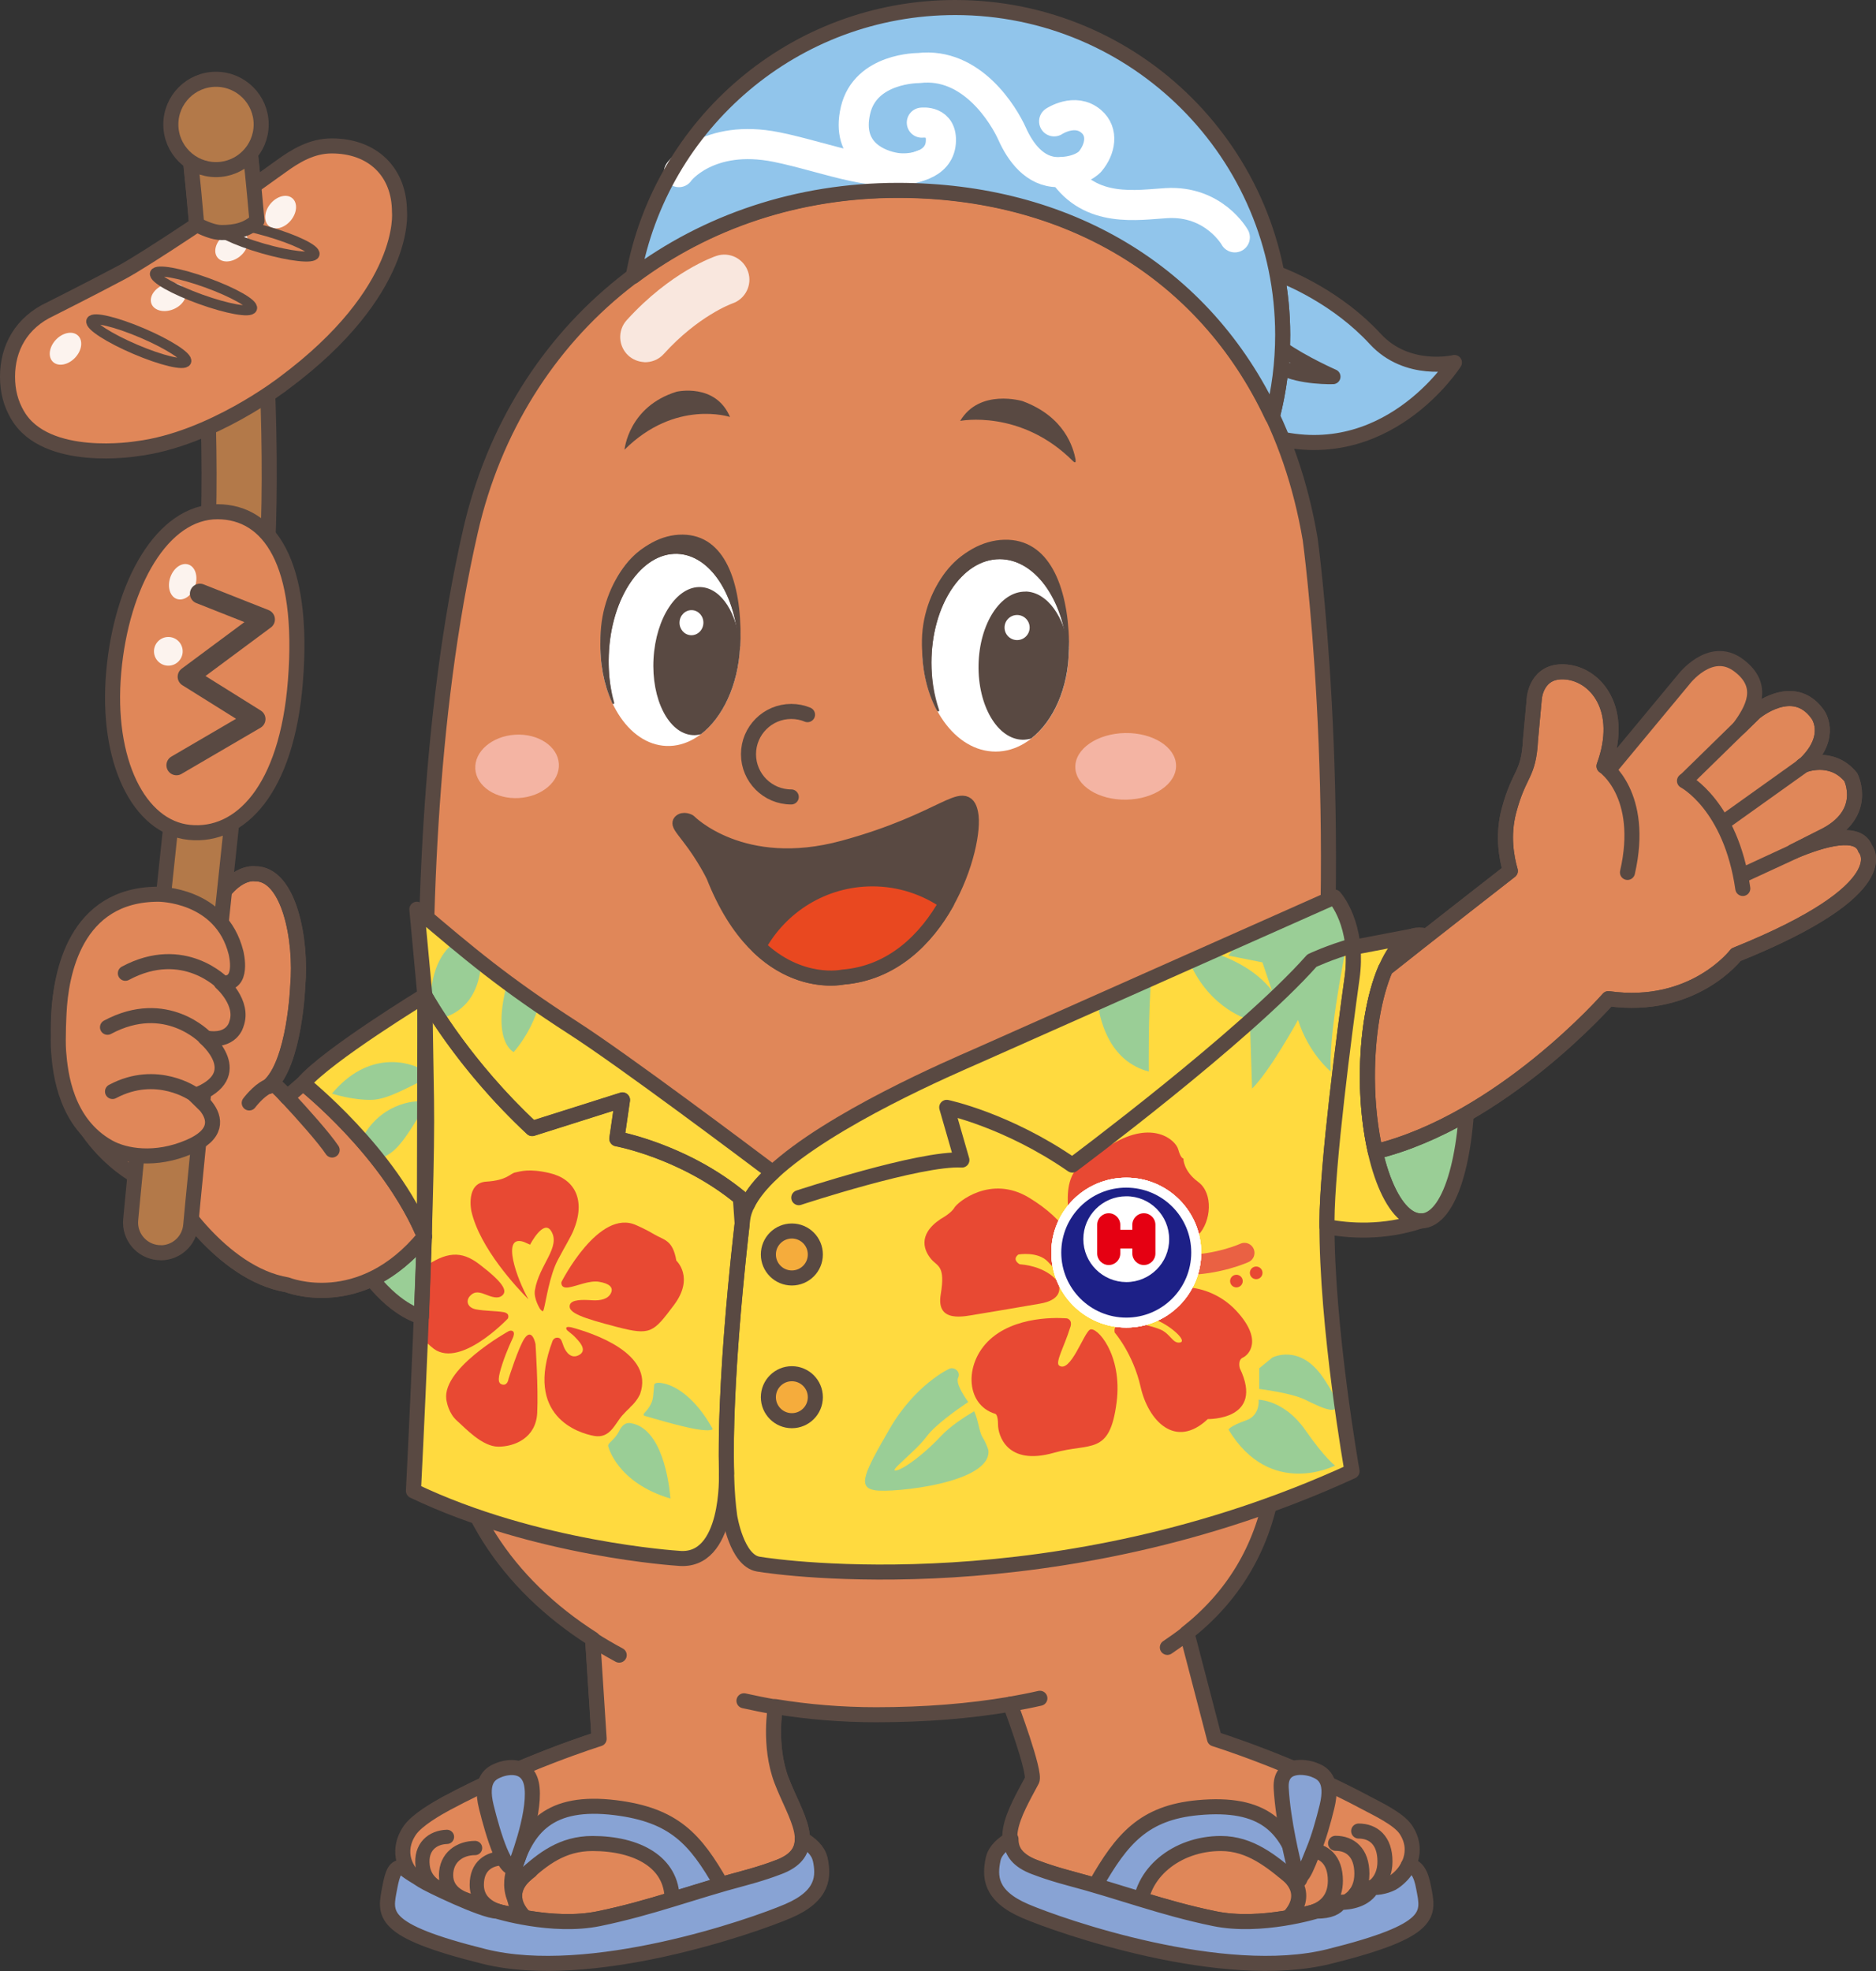 <?xml version="1.0" encoding="UTF-8"?>
<svg id="layer" xmlns="http://www.w3.org/2000/svg" viewBox="0 0 186.9 196.4">
  <rect x="0" y="0" width="186.9" height="196.4" fill="#333333" stroke="none"/>
  <defs>
    <style>
      .cls-1 {
        fill: #e08759;
      }

      .cls-1, .cls-2, .cls-3, .cls-4, .cls-5, .cls-6, .cls-7, .cls-8, .cls-9, .cls-10, .cls-11, .cls-12, .cls-13, .cls-14, .cls-15, .cls-16 {
        stroke-linecap: round;
        stroke-linejoin: round;
      }

      .cls-1, .cls-2, .cls-3, .cls-4, .cls-6, .cls-7, .cls-17, .cls-9, .cls-10, .cls-11, .cls-12, .cls-13, .cls-14, .cls-15 {
        stroke: #594942;
      }

      .cls-1, .cls-2, .cls-3, .cls-4, .cls-6, .cls-9, .cls-10, .cls-12, .cls-14 {
        stroke-width: 1.5px;
      }

      .cls-18 {
        fill: #fff;
      }

      .cls-2 {
        fill: #c1e5f9;
      }

      .cls-3 {
        fill: #e94820;
      }

      .cls-19 {
        fill: #9ace96;
      }

      .cls-20 {
        fill: #fcf3ee;
      }

      .cls-4 {
        fill: #88a3d4;
      }

      .cls-5 {
        stroke-width: 1.98px;
      }

      .cls-5, .cls-7, .cls-8, .cls-17, .cls-9, .cls-11, .cls-13, .cls-15, .cls-16 {
        fill: none;
      }

      .cls-5, .cls-16 {
        stroke: #fff;
      }

      .cls-6 {
        fill: #f5ac3c;
      }

      .cls-7 {
        stroke-width: .1px;
      }

      .cls-21 {
        fill: #e84933;
      }

      .cls-22 {
        fill: #e50012;
      }

      .cls-23 {
        fill: #f9e7de;
      }

      .cls-8 {
        stroke: #ea6143;
      }

      .cls-8, .cls-13 {
        stroke-width: 2px;
      }

      .cls-24 {
        fill: #f4b4a3;
      }

      .cls-17 {
        stroke-miterlimit: 10;
        stroke-width: .1px;
      }

      .cls-25 {
        fill: #ffda3f;
      }

      .cls-26, .cls-12 {
        fill: #91c5eb;
      }

      .cls-10, .cls-27 {
        fill: #594942;
      }

      .cls-11 {
        stroke-width: 1.42px;
      }

      .cls-28 {
        fill: #1d2087;
      }

      .cls-29 {
        fill: #a09a51;
      }

      .cls-14 {
        fill: #b37949;
      }

      .cls-16 {
        stroke-width: 3px;
      }
    </style>
  </defs>
  <g id="chara">
    <path class="cls-1" d="M42.28,123.22s-2.72-7.54-12.08-15.28l-1.61,1.39s-.35-.48-.78-.82c-.03-.03-.07-.07-.1-.1-.19-.19-.4-.25-.63-.23-.06,0-.11,.02-.16,.03-.05,.01-.09,.02-.14,.04,0,0-.02,0-.03,0,2.63-2.25,2.92-10.03,2.92-10.03,.4-4.48-.83-11.23-4.29-11.15,0,0-2.42-.41-4.44,4.12l.02,.05c-2.31-1.84-5.21-1.83-5.21-1.83-10.97,0-9.91,13.82-9.91,13.82,.12,10.25,8,14.12,8,14.12l3.27,1.38s4.82,8.18,11.52,9.3c0,0,7.29,2.95,13.67-4.8"/>
    <path class="cls-12" d="M137.02,33.78c-3.76-4.09-8.57-6.08-9.81-6.54,.38,1.99,.58,4.04,.58,6.13,0,3.49-.56,6.86-1.57,10.01,11.83,3.54,18.68-7.26,18.68-7.26,0,0-4.69,1.12-7.88-2.34Z"/>
    <path class="cls-2" d="M132.8,37.53s-2.98-1.31-5.07-2.78c-.03,.61-.06,1.22-.12,1.83,1.98,1.06,5.19,.95,5.19,.95Z"/>
    <path class="cls-1" d="M77.86,177.4c-1.31-3.47-.61-7.35-.61-7.35h0c-6.83-1.14-13.06-3.44-18.21-6.72h0s.64,9.95,.64,9.95c0,0-7.68,2.39-15.23,6.44-.89,.48-2.47,1.58-3.19,2.65-1.44,2.13-.86,4.2,.54,5.17,.49,.34,1.51,.64,2.14,.54,0,0,2.22,1.48,3.25,1.48,0,0,1.04,.87,2.32,.87,0,0,5.52,1.71,10.17,.75,5.25-1.08,9.25-2.66,14.44-4.03,2.33-.62,3.75-1.22,3.75-1.22,3.94-1.69,1.31-5.06,0-8.53Z"/>
    <path class="cls-29" d="M146.2,107.38c.04,7.87-1.74,14.27-4.64,14.28-2.9,.02-5.29-6.35-5.33-14.22-.04-7.87,2.27-14.27,5.17-14.28s4.75,6.35,4.79,14.22Z"/>
    <path class="cls-19" d="M146.2,107.38c.04,7.87-1.74,14.27-4.64,14.28-2.9,.02-5.29-6.35-5.33-14.22-.04-7.87,2.27-14.27,5.17-14.28s4.75,6.35,4.79,14.22Z"/>
    <path class="cls-9" d="M146.2,107.38c.04,7.87-1.74,14.27-4.64,14.28-2.9,.02-5.29-6.35-5.33-14.22-.04-7.87,2.27-14.27,5.17-14.28s4.75,6.35,4.79,14.22Z"/>
    <path class="cls-19" d="M42.28,123.22l-.29,7.98s-2.27-.42-4.94-3.74c0,0,2.4-.88,5.23-4.24Z"/>
    <path class="cls-1" d="M49.5,190.43s5.52,1.71,10.17,.75c5.25-1.08,9.25-2.66,14.44-4.03,2.33-.62,3.75-1.22,3.75-1.22,3.94-1.69,1.31-5.06,0-8.53s-.61-7.35-.61-7.35h0c3.23,.53,6.59,.81,10.03,.81,4.86,0,9.33-.36,13.37-1.05h0s2.57,6.84,2.16,7.59c-1.75,3.27-3.94,6.84,0,8.53,0,0,1.42,.6,3.75,1.22,5.18,1.37,9.19,2.95,14.44,4.03,4.66,.96,10.17-.75,10.17-.75,1.94,.02,2.34-.87,2.34-.87,2.5,.06,3.22-1.51,3.22-1.51,.64,.1,1.67-.18,2.16-.52,1.4-.96,2.59-3.12,1.15-5.25-.72-1.06-2.92-2.09-3.81-2.57-7.55-4.06-15.23-6.44-15.23-6.44l-2.75-10.56h0c4.55-3.59,7.44-8.32,8.5-14.17,1.15-6.32,4.6-39.57,4.6-39.57,2.66-29.88-.82-55.24-.82-55.24-3.74-22.09-20.03-34.78-41.06-34.78s-37.95,13.68-42.59,33.92c-8.46,36.92-2.35,86.83-2.35,86.83,.43,10.05,6,18.18,14.52,23.61,0,0,0,0,0,0h0s.64,9.95,.64,9.95c0,0-7.68,2.39-15.23,6.44-.89,.48-2.92,1.63-3.64,2.69-1.44,2.13-.41,4.16,.99,5.13,.49,.34,1.51,.64,2.14,.54"/>
    <path class="cls-9" d="M103.6,169.22c-.96,.22-1.95,.41-2.96,.59h0"/>
    <path class="cls-9" d="M118.23,162.76h0c-.61,.48-1.26,.94-1.93,1.39"/>
    <path class="cls-9" d="M61.69,164.92c-.91-.49-1.8-1.01-2.66-1.56h0"/>
    <path class="cls-9" d="M77.25,170.09h0c-1.06-.18-2.1-.39-3.13-.62"/>
    <path class="cls-10" d="M68.65,81.88s5.25,5.37,15.37,2.62c10.12-2.75,12.12-6.19,12.68-3.48,.65,3.11-2.98,15.56-12.75,16.34,0,0-8.16,1.82-12.84-10.06,0,0-.89-1.88-2.47-3.91-.78-1.01-1.01-1.31-.86-1.48,.31-.34,.86-.04,.86-.04Z"/>
    <path class="cls-3" d="M94.32,89.91c-2.1-1.47-4.65-2.34-7.4-2.34-4.91,0-9.18,2.74-11.37,6.76,4.14,3.98,8.41,3.03,8.41,3.03,4.96-.39,8.33-3.79,10.37-7.45Z"/>
    <path class="cls-9" d="M78.83,79.41c-2.35,0-4.26-1.91-4.26-4.26s1.91-4.26,4.26-4.26c.58,0,1.12,.11,1.62,.32"/>
    <path class="cls-17" d="M132.2,121.72c-.05,10.52,2.5,24.87,2.5,24.87-29.37,13.5-57,9.62-59.16,9.25s-2.84-4.75-2.84-4.75c-1.25-8.87,1.29-29.6,1.29-29.6,.71-6.6,20.21-14.9,23.33-16.28s35.62-15.84,35.62-15.84c0,0,2.5,2.71,1.75,8.09-.75,5.38-2.48,18.63-2.5,24.25Z"/>
    <path class="cls-25" d="M74.48,119.96c.51-1.03,1.38-2.08,2.51-3.13-2.64-1.99-14.85-11.16-19.83-14.37-6.96-4.49-10.47-7.47-15.63-11.86l.8,8.6s3.56,6.62,10.69,13.26l9-2.85-.56,3.87s7.21,1.3,13.03,6.49Z"/>
    <path class="cls-25" d="M132.95,89.38s-32.5,14.46-35.62,15.84c-2.41,1.06-14.59,6.26-20.34,11.61-1.13,1.05-2,2.1-2.51,3.13h0c-.26,.52-.43,1.03-.49,1.54,0,0-2.54,20.72-1.29,29.6,0,0,.68,4.38,2.84,4.75s29.78,4.25,59.16-9.25c0,0-2.55-14.36-2.5-24.87,.02-5.62,1.75-18.87,2.5-24.25s-1.75-8.09-1.75-8.09Z"/>
    <path class="cls-25" d="M72.39,146.83c-.25-8.93,1.25-22.27,1.55-24.88l-.18-2.6c-5.67-4.68-12.31-5.89-12.31-5.89l.56-3.87-9,2.85c-6.58-6.13-10.18-12.36-10.69-13.26l.17,10.41c.17,10.41-1.3,38.96-1.3,38.96,12.19,5.84,26.36,6.72,26.36,6.72,5.18,.56,4.82-8.44,4.82-8.44h0Z"/>
    <path class="cls-4" d="M52.27,186.88c1.82-1.65,3.76-3.19,6.75-3.19,4.45,0,7.94,1.85,7.94,5.58l4.9-1.49h0c-2.58-4.52-4.68-6.93-10.56-7.66-6.53-.8-8.89,1.92-10.17,6.5,0,0-.44,1.28,.17,2.64,0,0-.32-1.22,.97-2.39Z"/>
    <path class="cls-11" d="M51.31,190.67c-1.48,0-3.81-.63-3.81-2.87,0-1.85,1.2-2.64,2.68-2.64"/>
    <path class="cls-11" d="M47.52,189.56c-1.36-.23-3.08-.91-3.08-2.71s1.4-2.71,2.89-2.71"/>
    <path class="cls-11" d="M44.15,188.35c-.98-.38-1.88-1.1-2.04-2.41-.24-1.92,1-2.87,2.42-2.91"/>
    <path class="cls-4" d="M51.34,185.91s1.96-4.9,1.67-7.75c-.25-2.52-2.44-2.12-3.25-1.81s-2,.88-1.31,3.69c.69,2.81,1.96,6.94,2.89,5.88Z"/>
    <path class="cls-9" d="M52.33,191.08s-2.69-2.34,.51-4.67"/>
    <path class="cls-4" d="M81.7,185.23c-.19-.88-1.01-1.55-1.77-1.99,0,1.09-.52,2.03-2.07,2.69,0,0-1.42,.6-3.75,1.22-5.18,1.37-9.19,2.95-14.44,4.03-4.66,.96-10.17-.75-10.17-.75-1.36,0-6.92-2.69-7.41-3.03-.55-.38-1.54-.9-1.92-1.33-.82-.13-1.06,.56-1.34,2.02-.5,2.64-1.12,4.24,9.42,6.86,10.54,2.62,26.71-3,30.27-4.53s3.56-3.47,3.19-5.2Z"/>
    <path class="cls-4" d="M109.18,187.76c2.58-4.52,4.77-7.14,10.17-7.64,6.55-.61,8.89,1.92,10.17,6.5,0,0,.31,1.42-.91,.44-1.91-1.54-4-3.37-6.98-3.37-4.45,0-8.06,3.02-8.06,6.75l-4.78-2.06,.39-.61Z"/>
    <path class="cls-9" d="M132.75,189.96c1.43-.19,2.93-1.11,2.93-3.26,0-2.12-1.18-3.03-2.62-3.03"/>
    <path class="cls-9" d="M135.05,188.74c1.43-.19,2.93-1.11,2.93-3.26,0-2.12-1.18-3.03-2.62-3.03"/>
    <path class="cls-9" d="M131.05,190.43c1.08-.42,1.99-1.35,1.99-3.03,0-2.12-1.18-3.03-2.62-3.03"/>
    <path class="cls-4" d="M128.89,185.74s-1.07-4.2-1.25-7.59c-.13-2.53,2.44-2.12,3.25-1.81s2,.88,1.31,3.69c-.34,1.4-.83,3.13-1.35,4.37s-1.58,4.49-1.96,1.33Z"/>
    <path class="cls-9" d="M128.33,191.08s2.69-2.34-.51-4.67"/>
    <path class="cls-4" d="M98.95,185.23c.19-.88,1.01-1.55,1.77-1.99,0,1.09,.52,2.03,2.07,2.69,0,0,1.42,.6,3.75,1.22,5.18,1.37,9.19,2.95,14.44,4.03,4.66,.96,10.17-.75,10.17-.75,1.36,0,2.01-.36,2.34-.87h-.02c1.03,0,2.57-.25,3.24-1.51h0c.59,.1,1.67-.18,2.16-.52,.55-.38,1.2-1.01,1.43-1.66,.83,.1,1.26,.76,1.53,2.22,.5,2.64,1.12,4.24-9.42,6.86s-26.71-3-30.27-4.53-3.56-3.47-3.19-5.2Z"/>
    <path class="cls-21" d="M52.64,129.45c-1.08-1.88-2.8-6.52-.44-5.7l.61,.27s1.33-2.57,2.09-1.37c1.02,1.6-1.2,3.38-1.61,5.91-.14,.87,.53,1.89,.53,1.89,.23,.22,.27,.35,.38-.09,.19-.72,.56-3.28,1.37-4.81s1.27-2.25,1.55-2.91c1.27-3.04,.17-5.16-2.36-5.75-2.08-.49-2.94-.16-3.44-.06s-.78,.78-2.87,.91-1.49,2.94-1.49,2.94c.85,3.71,4.54,7.63,5.67,8.77h0Z"/>
    <path class="cls-21" d="M56.77,130.03c-.22,.79,1.31,1.31,4.69,2.19s3.62,.56,5.69-2.19c2.06-2.75,.23-4.42,.23-4.42-.35-2.08-1.23-2.04-2.17-2.6s-1.8-.92-1.8-.92c-3.74-1.75-7.48,5.66-7.48,5.66,0,0-.12,.66,.72,.53s2.06-.72,3.03-.56,1.47,.53,1.19,1.12-1,.78-1.91,.72-2.03-.09-2.19,.47Z"/>
    <path class="cls-21" d="M51.08,133.34s-.61,1.26-1.03,2.56-.53,1.94,0,2.06,.61-.56,.61-.56c0,0,1.01-3.21,1.61-4.06,.76-1.07,1.08,.58,1.08,.58,0,0,.29,4.36,.17,6.86-.12,2.5-2.25,3.37-3.87,3.37s-3.31-1.87-4.13-2.59c-.81-.72-1-1.84-1-1.84-.87-3.19,6.14-7.07,6.14-7.07,0,0,.25-.14,.44,0s.06,.53-.02,.69Z"/>
    <path class="cls-21" d="M62.77,140.25c-.22,.2-.48,.46-.76,.77-.75,.84-1.22,2.34-2.81,2.06s-6.98-1.97-4.15-9.47c0,0,.17-.44,.64-.29,.24,.08,.31,.43,.48,.88,0,0,.49,1.34,1.48,.84s-.04-1.47-.42-1.87c-.2-.21-.47-.39-.67-.57,0,0-.19-.15-.14-.3s.51-.04,.51-.04c2.05,.55,8.28,2.57,6.84,6.64,0,0-.27,.68-1,1.33Z"/>
    <path class="cls-19" d="M60.61,144.15s.85,3.58,6.18,5.17c0,0-.4-6.93-3.93-7.51,0,0-.69-.23-1.16,.75s-1.22,1.21-1.1,1.58Z"/>
    <path class="cls-19" d="M66.18,137.86c1.17,.27,3.1,1.41,4.83,4.53,0,0-.06,.29-1.73,0-1.41-.24-4.2-1.06-5.05-1.31-.21-.06-.05-.26-.05-.26,.29-.3,.8-.91,.88-1.61,.06-.54,.09-.95,.11-1.21,0,0,0-.38,1.01-.14Z"/>
    <path class="cls-19" d="M98.47,144.5s-.17-.62-.58-1.28c-.35-.56-.41-1.7-.84-2.6-.91,.54-2.37,1.47-3.33,2.5-1.48,1.6-3.64,3.28-4.45,3.4s1.88-1.81,3.06-3.4c.85-1.14,2.98-2.65,4.13-3.42-.62-.88-1.24-1.94-1-2.43,.29-.58-.41-1.13-.91-.87,0,0-3.34,1.53-5.9,5.94-2.56,4.42-3.26,5.86-1.49,6.15,1.78,.29,11.68-.7,11.31-4Z"/>
    <path class="cls-19" d="M125.39,139.47s2.56,.03,4.62,2.98c2.06,2.95,3,3.58,3,3.58,0,0-6.44,3.34-10.62-3.58,0,0,.16-.37,1.75-.92,1.44-.5,1.25-2.06,1.25-2.06Z"/>
    <path class="cls-19" d="M125.45,138.4s3.12,.37,4.56,1.06,5.17,2.75,1.81-2.19c-2.34-3.44-5.06-2-5.06-2,0,0-.69,.57-1.31,1.07v2.06Z"/>
    <path class="cls-21" d="M106.31,131.37s-4.54-.48-7.42,1.87c-2.88,2.35-2.8,6.72,.27,7.64,0,0,.27,.05,.27,1.07s.85,4.15,5.56,2.81c3.66-1.04,5.56,.33,6.25-5,.63-4.82-2.03-7.69-2.67-7.26s-1.93,4.34-3.05,3.57c-.43-.29,.55-2,1.08-3.74,0,0,.35-.73-.28-.96Z"/>
    <path class="cls-21" d="M119.37,123.06c-2.09,2.88-6.43,3.56-6.43,3.56-.53-.18-.16-.8-.16-.8,.72-.88,1.41-3.43-.27-3.72s-1.66,3.08-2.15,3.63-3.21,.2-3.84-4.38c-.69-5.07,1.17-5.51,4.31-7.37,4.03-2.39,6.29-.39,6.55,.54,.25,.93,.52,.92,.52,.92,0,0-.04,1.22,1.48,2.34s1.29,3.95,0,5.28Z"/>
    <path class="cls-21" d="M105.81,126.62c2.66-1.97,.23-5.15-3.29-7.28-3.81-2.31-7.12,.44-7.44,1s-1.36,1.12-1.36,1.12c-2.42,1.62-1.58,3.25-.95,4s1.44,.62,.95,3.53c-.48,2.91,2.42,2.16,3.61,1.97s3-.5,6.27-1.06c2.05-.35,2.09-1.39,1.83-2.11,0,0-.92-1.57-3.85-1.82,0,0-.81-.44-.12-.97,0,0,1.94-.34,2.94,.72s1.05,1.18,1.42,.91Z"/>
    <path class="cls-21" d="M111.07,132.8s1.82,2.09,2.57,5.41c.75,3.32,3.44,6.25,6.69,3.19,0,0,5.69,.13,3.19-5.06,0,0-.25-.82,.31-1.07s2.06-1.75-.69-4.69c-2.75-2.94-7.56-3.12-8.69-.31,0,0-.56,.69,.87,1.31s2.98,2.06,2.24,2.19-.93-.87-1.99-1.31-4.89-1.41-4.51,.34Z"/>
    <circle class="cls-21" cx="123.18" cy="127.65" r=".63"/>
    <circle class="cls-21" cx="125.15" cy="126.83" r=".63"/>
    <path class="cls-8" d="M123.98,124.84s-2.65,1.22-6.09,1.2"/>
    <g>
      <ellipse class="cls-18" cx="99.19" cy="64.58" rx="7.31" ry="10.31"/>
      <path class="cls-27" d="M93.3,70.73c-.9-1.72-1.43-3.84-1.43-6.15,0-5.69,3.24-10.31,7.24-10.31s7.24,4.62,7.24,10.31c0,.06,0,.12,0,.17-.41-5.09-3.27-9.04-6.75-9.04-3.76,0-6.8,4.62-6.8,10.31,0,1.68,.27,3.26,.74,4.66,0,0,.08,.18-.04,.21s-.19-.17-.19-.17Z"/>
      <path class="cls-27" d="M106.32,64.76l.17-.05c0-.26,.03-.51,.02-.77-.14-5.6-2.01-10.26-6.44-10.16-4.43,.1-8.36,4.92-8.22,10.52,.05,2.02,.51,3.89,1.36,5.45-.3-1.16-.42-2.4-.42-3.72,0-5.69,3.05-10.31,6.8-10.31,3.47,0,6.31,3.94,6.72,9.04Z"/>
      <path class="cls-27" d="M102.18,58.95c-2.51-.05-4.61,3.21-4.69,7.29-.08,4.08,1.89,7.42,4.39,7.47,.29,0,.57-.04,.85-.12,2.21-1.73,3.71-5.02,3.76-8.82-.39-3.29-2.15-5.78-4.31-5.83Z"/>
      <circle class="cls-18" cx="101.33" cy="62.53" r="1.25"/>
    </g>
    <g>
      <ellipse class="cls-18" cx="66.78" cy="64.02" rx="10.31" ry="6.96" transform="translate(.32 128.38) rotate(-87.87)"/>
      <path class="cls-27" d="M60.96,69.97c-.79-1.75-1.22-3.89-1.14-6.19,.21-5.69,3.45-10.19,7.25-10.05s6.72,4.86,6.51,10.55c0,.06,0,.12-.01,.17-.21-5.1-2.79-9.14-6.09-9.26-3.57-.13-6.63,4.38-6.84,10.07-.06,1.68,.14,3.27,.53,4.68,0,0,.07,.18-.04,.21s-.18-.18-.18-.18Z"/>
      <path class="cls-27" d="M73.58,64.45l.17-.04c.01-.26,.02-.51,.03-.77,.07-5.61-1.54-10.32-5.76-10.37-4.21-.05-8.13,4.63-8.19,10.23-.02,2.02,.35,3.9,1.09,5.49-.24-1.17-.31-2.42-.26-3.74,.21-5.69,3.27-10.2,6.84-10.07,3.3,.12,5.88,4.16,6.09,9.26Z"/>
      <path class="cls-27" d="M69.84,58.5c-2.39-.14-4.5,3.06-4.73,7.13-.23,4.07,1.52,7.48,3.91,7.62,.27,.02,.55-.02,.81-.09,2.16-1.65,3.71-4.89,3.9-8.69-.25-3.3-1.83-5.85-3.89-5.97Z"/>
      <ellipse class="cls-18" cx="68.89" cy="62.05" rx="1.25" ry="1.19" transform="translate(4.39 128.65) rotate(-87.93)"/>
    </g>
    <path class="cls-27" d="M107.16,45.79c-.23-1.15-1.05-4.25-5.28-5.82,0,0-4.28-1.29-6.22,1.97,0,0,6.01-1.19,11.2,3.97,0,0,.16,.18,.25,.15,0,0,.09,0,.04-.26Z"/>
    <path class="cls-27" d="M72.73,41.55s-5.43-1.8-10.51,3.26c0,0,.38-4.29,5.19-5.78,0,0,3.87-.9,5.32,2.52Z"/>
    <g>
      <path class="cls-18" d="M105.73,124.81c0,3.58,2.9,6.48,6.48,6.48s6.48-2.9,6.47-6.48c0-3.58-2.9-6.48-6.47-6.47-3.58,0-6.48,2.9-6.48,6.47"/>
      <path class="cls-5" d="M105.73,124.81c0,3.58,2.9,6.48,6.48,6.48s6.48-2.9,6.47-6.48c0-3.58-2.9-6.48-6.47-6.47-3.58,0-6.48,2.9-6.48,6.47"/>
      <path class="cls-18" d="M105.73,124.81c0-3.58,2.9-6.48,6.48-6.47,3.58,0,6.48,2.9,6.47,6.47,0,3.58-2.9,6.48-6.47,6.48s-6.48-2.9-6.48-6.48m6.48,2.94c2.36,0,4.28-1.92,4.27-4.28,0-2.36-1.91-4.28-4.27-4.27-2.36,0-4.28,1.91-4.28,4.27s1.92,4.27,4.28,4.28"/>
      <path class="cls-5" d="M105.73,124.81c0-3.58,2.9-6.48,6.48-6.47,3.58,0,6.48,2.9,6.47,6.47,0,3.58-2.9,6.48-6.47,6.48s-6.48-2.9-6.48-6.48m6.48,2.94c2.36,0,4.28-1.92,4.27-4.28,0-2.36-1.91-4.28-4.27-4.27-2.36,0-4.28,1.91-4.28,4.27s1.92,4.27,4.28,4.28"/>
      <path class="cls-18" d="M113.96,120.89c.64,0,1.15,.52,1.15,1.15v2.86c0,.64-.52,1.15-1.15,1.15s-1.15-.52-1.15-1.15v-.5h-1.2v.5c0,.64-.52,1.15-1.15,1.15s-1.15-.52-1.15-1.15v-2.86c0-.64,.52-1.15,1.15-1.15s1.15,.52,1.15,1.15v.5h1.2v-.5c0-.64,.52-1.15,1.15-1.15"/>
      <path class="cls-5" d="M113.96,120.89c.64,0,1.15,.52,1.15,1.15v2.86c0,.64-.52,1.15-1.15,1.15s-1.15-.52-1.15-1.15v-.5h-1.2v.5c0,.64-.52,1.15-1.15,1.15s-1.15-.52-1.15-1.15v-2.86c0-.64,.52-1.15,1.15-1.15s1.15,.52,1.15,1.15v.5h1.2v-.5c0-.64,.52-1.15,1.15-1.15"/>
      <path class="cls-18" d="M105.73,124.81c0,3.58,2.9,6.48,6.48,6.48s6.48-2.9,6.47-6.48c0-3.58-2.9-6.48-6.47-6.47-3.58,0-6.48,2.9-6.48,6.47"/>
      <path class="cls-5" d="M105.73,124.81c0,3.58,2.9,6.48,6.48,6.48s6.48-2.9,6.47-6.48c0-3.58-2.9-6.48-6.47-6.47-3.58,0-6.48,2.9-6.48,6.47"/>
      <path class="cls-18" d="M105.73,124.81c0-3.58,2.9-6.48,6.48-6.47,3.58,0,6.48,2.9,6.47,6.47,0,3.58-2.9,6.48-6.47,6.48s-6.48-2.9-6.48-6.48m6.48,2.94c2.36,0,4.28-1.92,4.27-4.28,0-2.36-1.91-4.28-4.27-4.27-2.36,0-4.28,1.91-4.28,4.27s1.92,4.27,4.28,4.28"/>
      <path class="cls-5" d="M105.73,124.81c0-3.58,2.9-6.48,6.48-6.47,3.58,0,6.48,2.9,6.47,6.47,0,3.58-2.9,6.48-6.47,6.48s-6.48-2.9-6.48-6.48m6.48,2.94c2.36,0,4.28-1.92,4.27-4.28,0-2.36-1.91-4.28-4.27-4.27-2.36,0-4.28,1.91-4.28,4.27s1.92,4.27,4.28,4.28"/>
      <path class="cls-18" d="M113.96,120.89c.64,0,1.15,.52,1.15,1.15v2.86c0,.64-.52,1.15-1.15,1.15s-1.15-.52-1.15-1.15v-.5h-1.2v.5c0,.64-.52,1.15-1.15,1.15s-1.15-.52-1.15-1.15v-2.86c0-.64,.52-1.15,1.15-1.15s1.15,.52,1.15,1.15v.5h1.2v-.5c0-.64,.52-1.15,1.15-1.15"/>
      <path class="cls-5" d="M113.96,120.89c.64,0,1.15,.52,1.15,1.15v2.86c0,.64-.52,1.15-1.15,1.15s-1.15-.52-1.15-1.15v-.5h-1.2v.5c0,.64-.52,1.15-1.15,1.15s-1.15-.52-1.15-1.15v-2.86c0-.64,.52-1.15,1.15-1.15s1.15,.52,1.15,1.15v.5h1.2v-.5c0-.64,.52-1.15,1.15-1.15"/>
      <path class="cls-18" d="M105.73,124.81c0,3.58,2.9,6.48,6.48,6.48s6.48-2.9,6.47-6.48c0-3.58-2.9-6.48-6.47-6.47-3.58,0-6.48,2.9-6.48,6.47"/>
      <path class="cls-28" d="M105.73,124.81c0-3.58,2.9-6.48,6.48-6.47,3.58,0,6.48,2.9,6.47,6.47,0,3.58-2.9,6.48-6.47,6.48s-6.48-2.9-6.48-6.48m6.48,2.94c2.36,0,4.28-1.92,4.27-4.28,0-2.36-1.91-4.28-4.27-4.27-2.36,0-4.28,1.91-4.28,4.27s1.92,4.27,4.28,4.28"/>
      <path class="cls-22" d="M113.96,120.89c.64,0,1.15,.52,1.15,1.15v2.86c0,.64-.52,1.15-1.15,1.15s-1.15-.52-1.15-1.15v-.5h-1.2v.5c0,.64-.52,1.15-1.15,1.15s-1.15-.52-1.15-1.15v-2.86c0-.64,.52-1.15,1.15-1.15s1.15,.52,1.15,1.15v.5h1.2v-.5c0-.64,.52-1.15,1.15-1.15"/>
    </g>
    <path class="cls-26" d="M89.45,18.97c16.78,0,30.53,8.08,37.31,22.55,.67-2.61,1.03-5.34,1.03-8.15C127.78,15.35,113.18,.75,95.17,.75c-16.03,0-29.34,11.56-32.09,26.8,7.29-5.46,16.38-8.58,26.37-8.58Z"/>
    <path class="cls-16" d="M123.02,23.65s-2.06-3.69-6.81-3.41c-2.88,.17-7.56,1.03-10.31-3.09"/>
    <path class="cls-16" d="M105.02,12.09s2.07-1.38,3.69,0c1.25,1.06,.91,2.8-.11,4.01,0,0-.89,1.05-3.2,1.05s-3.75-2-4.56-3.81-4-7.19-9.31-6.56c0,0-5.31-.05-6.3,4.22s2.42,5.47,3.98,5.72,4.33-.22,4.52-2.5-1.89-2-1.89-2"/>
    <path class="cls-16" d="M67.64,17.15c0-.06,2.91-3.86,9.7-2.5,5.13,1.03,10.63,3.51,14.57,1.78"/>
    <path class="cls-9" d="M89.45,18.97c16.78,0,30.53,8.08,37.31,22.55,.67-2.61,1.03-5.34,1.03-8.15C127.78,15.35,113.18,.75,95.17,.75c-16.03,0-29.34,11.56-32.09,26.8,7.29-5.46,16.38-8.58,26.37-8.58Z"/>
    <path class="cls-25" d="M42.33,99.19s-9.73,5.94-12.13,8.75c0,0,8.71,6.94,12.08,15.28l.05-24.03Z"/>
    <circle class="cls-18" cx="91.92" cy="12.45" r="1.21"/>
    <g>
      <path class="cls-19" d="M47.97,95.56c-.74-.64-1.47-1.29-2.23-1.96-1.35,.78-2.85,2.54-2.86,6.54,.22,.37,.51,.83,.87,1.38,1.39-.3,4.07-1.47,4.21-5.96Z"/>
      <path class="cls-19" d="M50.59,97.75c-1.7,6.07,.59,7.08,.59,7.08,1.43-1.67,2.2-3.5,2.52-4.73-1.14-.82-2.16-1.59-3.1-2.35Z"/>
    </g>
    <g>
      <path class="cls-19" d="M42.31,109.78c-1.12-.23-4.57,.28-6.31,3.8,.56,.63,1.12,1.3,1.67,2.01,.4-.19,.8-.4,1.17-.65,1.43-.95,2.64-3.49,3.46-4.53v-.63Z"/>
      <path class="cls-19" d="M33.08,108.97s2.06,.68,4,.62c1.68-.05,3.97-1.51,5.23-2v-.88c-1.53-.97-5.62-2.07-9.24,2.26Z"/>
    </g>
    <path class="cls-9" d="M42.33,99.19s-9.73,5.94-12.13,8.75c0,0,8.71,6.94,12.08,15.28l.05-24.03Z"/>
    <g>
      <path class="cls-19" d="M109.34,99.88c.32,2.29,1.42,5.92,5.11,6.89,0,0-.07-5.89,.25-9.28-1.82,.81-3.63,1.61-5.37,2.39Z"/>
      <path class="cls-19" d="M132.95,89.38s-4,1.78-9.33,4.15l-1.24,1.69,3.39,.67,.96,2.83c-1.61-2.1-4.13-3.25-6.07-3.87-.71,.32-1.44,.64-2.18,.97,2.09,4.82,6.04,5.81,6.04,5.81l.22,6.84c1.79-1.75,4.58-6.84,4.58-6.84,1.06,3.36,3.26,5.14,3.26,5.14-.19-3.34,.97-9.74,1.9-14.23-.55-2.1-1.53-3.16-1.53-3.16Z"/>
    </g>
    <path class="cls-9" d="M79.58,119.34s12.12-4,16.25-3.75l-1.51-5.25s6.01,1.25,12.51,5.75c0,0,17.12-12.75,23.87-20.37,0,0,1.73-.83,4.14-1.51"/>
    <path class="cls-9" d="M132.95,89.38s-32.5,14.46-35.62,15.84c-2.41,1.06-14.59,6.26-20.34,11.61-1.13,1.05-2,2.1-2.51,3.13h0c-.26,.52-.43,1.03-.49,1.54,0,0-2.54,20.72-1.29,29.6,0,0,.68,4.38,2.84,4.75s29.78,4.25,59.16-9.25c0,0-2.55-14.36-2.5-24.87,.02-5.62,1.75-18.87,2.5-24.25s-1.75-8.09-1.75-8.09Z"/>
    <path class="cls-25" d="M136.24,107.43c-.04-7.27,1.93-13.27,4.52-14.16l-5.97,1.14c.08,.9,.07,1.91-.09,3.05-.75,5.38-2.48,18.63-2.5,24.25,0,.17,0,.34,0,.52,2.15,.41,5.62,.68,9.36-.58-2.9,.02-5.29-6.35-5.33-14.22Z"/>
    <path class="cls-9" d="M136.24,107.43c-.04-7.27,1.93-13.27,4.52-14.16l-5.97,1.14c.08,.9,.07,1.91-.09,3.05-.75,5.38-2.48,18.63-2.5,24.25,0,.17,0,.34,0,.52,2.15,.41,5.62,.68,9.36-.58-2.9,.02-5.29-6.35-5.33-14.22Z"/>
    <circle class="cls-6" cx="78.89" cy="125" r="2.34"/>
    <circle class="cls-6" cx="78.89" cy="139.22" r="2.34"/>
    <path class="cls-21" d="M42.98,134.2c2.63,2.47,7.62-2.82,7.62-2.82,0,0,.27-.52-.46-.64s-1.87-.11-2.71-.27c-.91-.18-1.01-.88-.63-1.31s.77-.49,1.5-.2c.73,.29,1.31,.48,1.73,.13,.55-.46,.13-1.28-2.28-3.12-1.81-1.39-3.32-1.25-5.59,.37-.08,2.29-.17,4.6-.26,6.81,.56,.62,1.07,1.05,1.07,1.05Z"/>
    <path class="cls-9" d="M72.39,146.83c-.25-8.93,1.25-22.27,1.55-24.88l-.18-2.6c-5.67-4.68-12.31-5.89-12.31-5.89l.56-3.87-9,2.85c-6.58-6.13-10.18-12.36-10.69-13.26l.17,10.41c.17,10.41-1.3,38.96-1.3,38.96,12.19,5.84,26.36,6.72,26.36,6.72,5.18,.56,4.82-8.44,4.82-8.44h0Z"/>
    <path class="cls-9" d="M74.48,119.96c.51-1.03,1.38-2.08,2.51-3.13-2.64-1.99-14.85-11.16-19.83-14.37-6.96-4.49-10.47-7.47-15.63-11.86l.8,8.6s3.56,6.62,10.69,13.26l9-2.85-.56,3.87s7.21,1.3,13.03,6.49Z"/>
    <path class="cls-9" d="M42.28,123.22l-.29,7.98s-2.27-.42-4.94-3.74c0,0,2.4-.88,5.23-4.24Z"/>
    <path class="cls-7" d="M160.25,76.73l7.44-8.97s2.67-3.58,5.51-1.46,1.34,4.5,.03,6.28"/>
    <path class="cls-1" d="M159.8,76.34c2.06-5.62-.75-9.09-3.75-9.38s-3.19,2.62-3.19,2.62l-.38,4.12c-.19,3.66-1.12,3.19-2.16,7.12-.63,2.41-.24,4.61,.15,5.96,0,0-9.15,7.13-12.43,9.75-1.13,2.62-1.83,6.52-1.81,10.89,.01,2.69,.31,5.2,.8,7.34,12.59-3.09,23.21-15.25,23.21-15.25,8.48,1.19,12.71-4.38,12.71-4.38,16.44-6.62,12.88-10.56,12.88-10.56-.68-1.92-4.08-1.02-7.16,.28l2.91-1.47c4.69-2.25,2.81-5.94,2.81-5.94-1.94-2.38-4.77-1.17-4.77-1.17,.16-.12,.27-.2,.27-.2,2.83-2.78,1.19-4.91,1.19-4.91-2.44-3.41-6.27-.15-6.27-.15l-1.53,1.5c1.3-1.78,2.7-4.15-.07-6.22-2.84-2.12-5.51,1.46-5.51,1.46l-7.44,8.97"/>
    <path class="cls-9" d="M162.14,86.93c1.78-7.78-2.34-10.59-2.34-10.59,2.06-5.62-.75-9.09-3.75-9.38s-3.19,2.62-3.19,2.62l-.38,4.12c-.19,3.66-1.12,3.19-2.16,7.12-.63,2.41-.24,4.61,.15,5.96,0,0-9.15,7.13-12.43,9.75-1.13,2.62-1.83,6.52-1.81,10.89,.01,2.69,.31,5.2,.8,7.34,12.59-3.09,23.21-15.25,23.21-15.25,8.48,1.19,12.71-4.38,12.71-4.38,16.44-6.62,12.88-10.56,12.88-10.56-.68-1.92-4.08-1.02-7.16,.28l2.91-1.47c4.69-2.25,2.81-5.94,2.81-5.94-1.94-2.38-4.77-1.17-4.77-1.17l-.08,.06c.22-.16,.35-.26,.35-.26,2.83-2.78,1.19-4.91,1.19-4.91-2.44-3.41-6.27-.15-6.27-.15l-6.84,6.69"/>
    <line class="cls-1" x1="171.91" y1="81.81" x2="179.54" y2="76.36"/>
    <line class="cls-1" x1="173.63" y1="87.2" x2="178.67" y2="84.87"/>
    <path class="cls-9" d="M167.82,77.81s4.61,2.4,5.81,10.72"/>
    <path class="cls-23" d="M64.17,36.08c-.56-.03-1.11-.24-1.56-.64-1.02-.93-1.1-2.51-.18-3.53,4.4-4.86,8.75-6.35,8.94-6.41,1.31-.44,2.72,.27,3.16,1.58,.44,1.3-.27,2.72-1.57,3.16-.09,.03-3.4,1.24-6.83,5.03-.52,.58-1.25,.85-1.97,.82Z"/>
    <path class="cls-9" d="M20.93,91.18c2.02-4.53,4.44-4.12,4.44-4.12,3.46-.07,4.69,6.67,4.29,11.15,0,0-.29,7.78-2.92,10.03"/>
    <path class="cls-9" d="M24.83,109.9s.91-1.21,1.8-1.61c.39-.17,.77-.19,1.08,.11,.22,.22,.55,.57,.95,.99,1.42,1.52,3.65,4.02,4.43,5.2"/>
    <path class="cls-1" d="M42.28,123.22c-6.37,7.75-13.67,4.8-13.67,4.8-6.7-1.12-11.52-9.3-11.52-9.3l-3.27-1.37"/>
    <g>
      <ellipse class="cls-24" cx="51.52" cy="76.36" rx="4.17" ry="3.16" transform="translate(-4.57 3.29) rotate(-3.5)"/>
      <ellipse class="cls-24" cx="112.15" cy="76.36" rx="5.02" ry="3.32" transform="translate(-1.33 1.99) rotate(-1.01)"/>
    </g>
    <path class="cls-14" d="M16.02,124.82c-.09,0-.18,0-.28-.01-1.65-.15-2.87-1.61-2.72-3.26,.01-.12,1.11-12.2,4.27-41.83,.54-5.11,1.68-12.31,1.73-12.62,.02-.1,.04-.2,.06-.3,4.21-15.83-.5-54.4-.55-54.78-.2-1.64,.96-3.14,2.61-3.35,1.65-.2,3.14,.96,3.35,2.61,.2,1.62,4.86,39.87,.43,56.91-.17,1.06-1.18,7.61-1.66,12.17-3.15,29.57-4.25,41.62-4.26,41.74-.14,1.56-1.45,2.73-2.98,2.73Z"/>
    <path class="cls-1" d="M1.73,41.33c-.65-1.13-.98-2.34-.98-3.8,0-2.84,1.36-5.39,4.31-6.75,0,0,3.98-2,7.08-3.65,2.3-1.23,10.5-6.66,15.82-10.53,1.48-1.08,3.11-2.06,5.09-2.06,4.04,0,6.75,2.55,6.75,6.59,0,0,.84,7.87-11.53,17.06,0,0-7.21,5.61-14.64,6.52,0,0-9.08,1.52-11.89-3.37Z"/>
    <path class="cls-1" d="M29.43,67.88c-.85,10.83-5.5,15.57-10.56,15.06-5.05-.51-8.32-7.15-7.54-15.97s4.87-16.01,10.36-15.98c5.08,.02,8.68,4.99,7.74,16.89Z"/>
    <circle class="cls-20" cx="16.77" cy="64.9" r="1.43"/>
    <ellipse class="cls-20" cx="18.19" cy="57.97" rx="1.81" ry="1.31" transform="translate(-42.55 57.11) rotate(-71.77)"/>
    <ellipse class="cls-20" cx="6.52" cy="34.75" rx="1.81" ry="1.31" transform="translate(-23.12 15.48) rotate(-46.35)"/>
    <ellipse class="cls-20" cx="27.96" cy="21.14" rx="1.81" ry="1.31" transform="translate(-6.21 28.96) rotate(-49.99)"/>
    <ellipse class="cls-20" cx="23.08" cy="24.52" rx="1.81" ry="1.31" transform="translate(-10.28 19.93) rotate(-38.89)"/>
    <ellipse class="cls-20" cx="16.77" cy="29.61" rx="1.81" ry="1.31" transform="translate(-9.93 8.51) rotate(-22.17)"/>
    <polyline class="cls-13" points="19.92 59.16 26.39 61.72 18.7 67.43 25.45 71.65 17.58 76.25"/>
    <ellipse class="cls-15" cx="26.39" cy="23.9" rx=".88" ry="5.14" transform="translate(-3.89 42.62) rotate(-73.88)"/>
    <ellipse class="cls-15" cx="20.28" cy="28.99" rx=".88" ry="5.14" transform="translate(-13.88 38.22) rotate(-70.15)"/>
    <ellipse class="cls-15" cx="13.82" cy="34" rx=".88" ry="5.14" transform="translate(-22.87 33.35) rotate(-66.87)"/>
    <path class="cls-14" d="M25.14,17.14h0c-.01-.13-.03-.25-.04-.38-.01-.11-.02-.23-.03-.34-.02-.23-.05-.46-.07-.67-.01-.1-.02-.2-.03-.3-.25-2.36-.43-3.87-.47-4.17-.2-1.64-1.69-2.81-3.35-2.61-1.64,.2-2.81,1.7-2.61,3.35,0,.06,.12,.99,.29,2.55,.01,.1,.02,.21,.03,.31,.02,.2,.04,.41,.07,.63,0,.08,.02,.16,.03,.24,.03,.24,.05,.49,.08,.75,.19,1.83,.33,3.24,.56,5.89,.7,.34,1.64,.78,2.48,.78,1.41,0,2.57-.28,3.52-1.18-.17-1.96-.31-3.34-.46-4.87Z"/>
    <circle class="cls-14" cx="21.52" cy="12.4" r="4.5"/>
    <g>
      <path class="cls-1" d="M5.84,104.8c.17,2.21,.72,7.1,4.97,9.49,1.64,.92,4.67,1.43,8.02,0,2.87-1.22,2.69-2.83,1.66-4.1l-1.05-1.03c5.4-2.05,1.01-5.74,1.01-5.74,2.68,.5,3.1-1.38,3.1-1.38,.79-2.12-1.51-4.12-1.51-4.12,2.34,.37,1.47-3,1.47-3-1.47-5.84-7.72-5.82-7.72-5.82-8.35,0-9.73,8.01-9.91,11.84,0,0-.14,2.55-.04,3.87Z"/>
      <path class="cls-9" d="M22.27,98.04s-3.94-4.19-9.78-1.06"/>
      <path class="cls-9" d="M19.35,109.05s-3.7-2.66-8.14-.29"/>
      <path class="cls-9" d="M20.49,103.42s-3.94-4.19-9.78-1.06"/>
    </g>
  </g>
</svg>